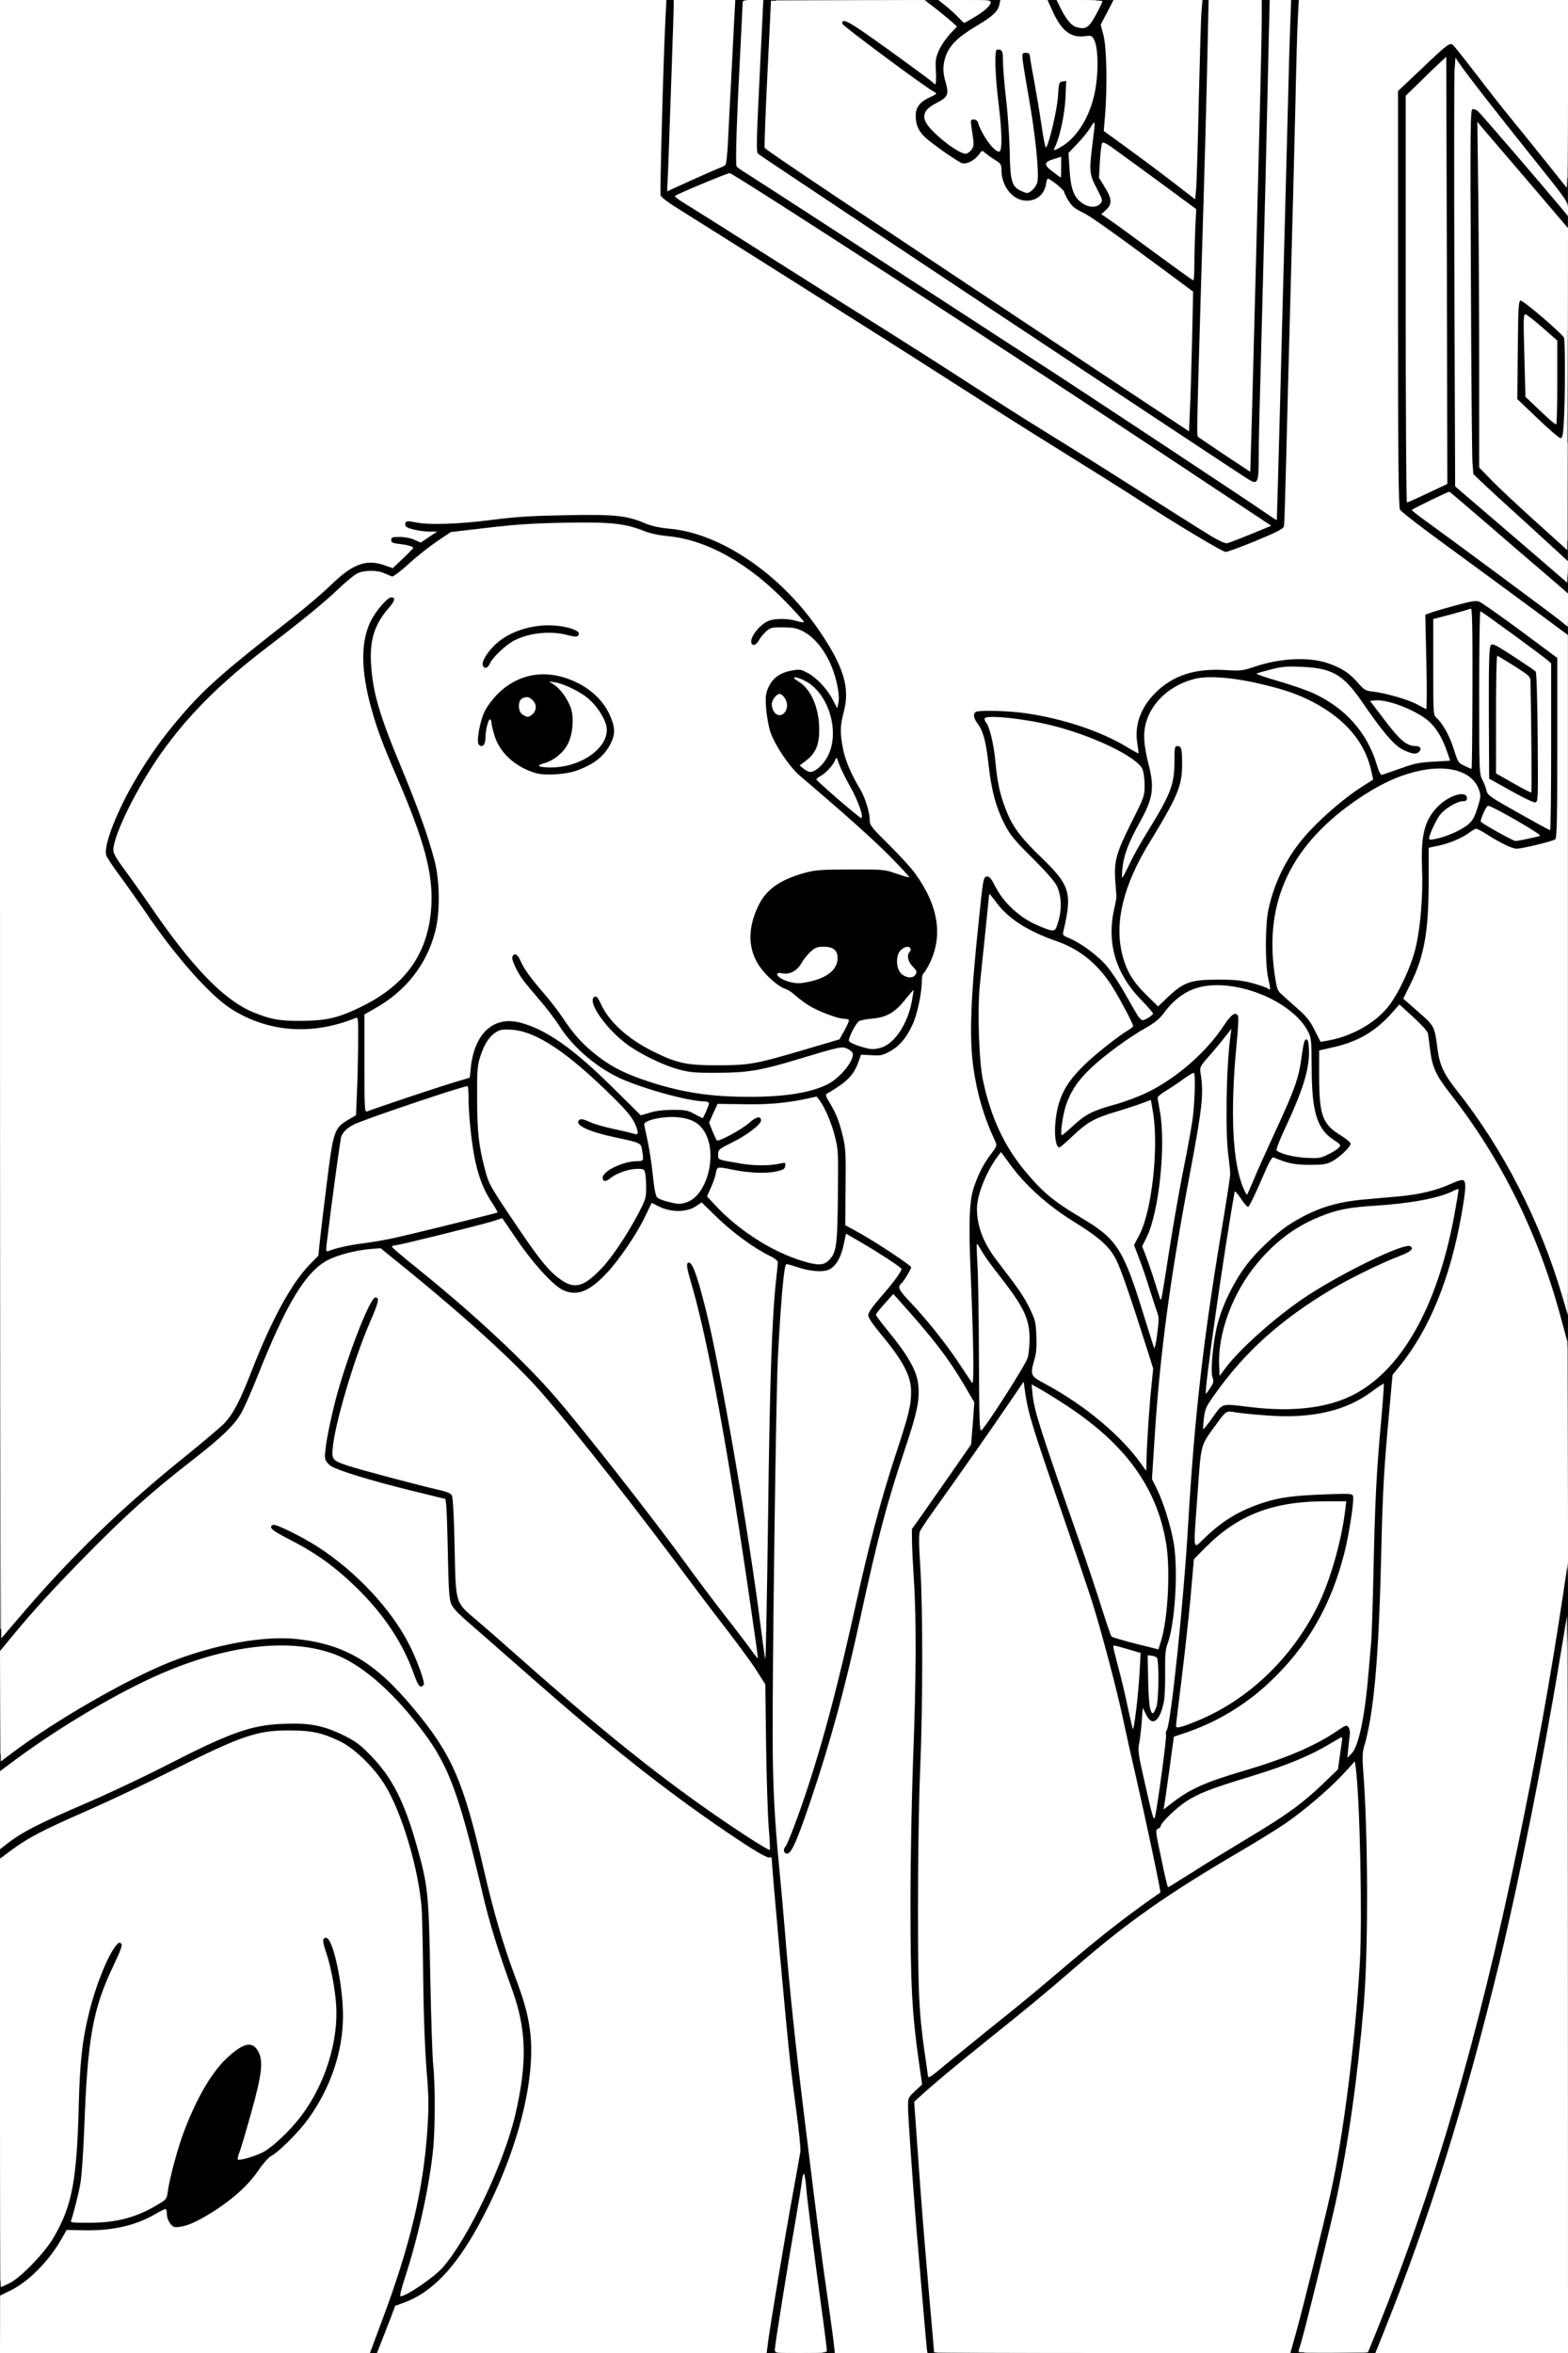 <?xml version="1.0" encoding="UTF-8"?>
<svg xmlns="http://www.w3.org/2000/svg" class="img-fluid" id="outputsvg" style="transform: none; transform-origin: 50% 50%; cursor: move;" width="1024" height="1536" viewBox="0 0 10240 15360">
  <rect x="0" y="0" width="10240" height="15360" fill="#808080" stroke="none"/>
  <g id="l1E3HQ0yU09kjXSapu8CMB2" fill="rgb(0,0,0)" style="transform: none;">
    <g>
      <path id="p9fwxTdXv" d="M2390 15339 c0 -12 36 -116 79 -233 176 -469 264 -835 291 -1211 10 -135 9 -192 -5 -365 -9 -115 -20 -407 -25 -665 -8 -439 -9 -466 -34 -581 -52 -247 -132 -473 -213 -603 -71 -115 -200 -240 -293 -284 -109 -52 -188 -71 -305 -71 -171 -1 -301 46 -726 259 -169 85 -421 204 -560 265 -290 127 -389 179 -492 256 -99 74 -107 73 -107 -19 l0 -73 63 -41 c108 -71 202 -118 471 -233 142 -61 376 -171 520 -245 263 -135 420 -204 557 -245 59 -18 108 -23 240 -27 204 -6 282 7 419 73 81 40 108 59 180 133 138 141 219 297 300 584 76 270 80 313 90 862 5 270 14 528 19 575 13 114 13 458 1 595 -20 220 -80 508 -159 770 -17 54 -29 101 -27 102 8 8 166 -118 198 -158 176 -217 390 -672 463 -984 77 -328 72 -500 -20 -756 -93 -257 -146 -428 -190 -614 -173 -733 -233 -881 -470 -1170 -339 -412 -634 -528 -1104 -430 -353 73 -701 234 -1174 542 -70 46 -177 119 -236 163 -60 44 -116 80 -125 80 -13 0 -16 -12 -16 -69 l0 -70 58 -44 c255 -195 743 -476 1022 -587 382 -152 770 -195 1069 -119 205 52 383 181 584 424 249 299 324 472 456 1047 62 269 124 484 200 688 32 87 66 187 75 221 87 349 13 801 -208 1274 -191 412 -370 627 -587 706 l-58 21 -31 82 c-17 44 -41 107 -53 139 l-22 57 -57 0 c-52 0 -58 -2 -58 -21z"></path>
      <path id="pwccjG1UB" d="M4983 15293 c11 -124 198 -1231 212 -1253 3 -5 -8 -109 -25 -232 -16 -122 -34 -263 -39 -313 -22 -196 -121 -1280 -121 -1324 0 -4 -16 -13 -36 -20 -37 -14 -364 -230 -509 -336 -325 -240 -645 -500 -1019 -829 -132 -116 -278 -244 -325 -285 -166 -143 -190 -167 -206 -206 -14 -31 -17 -90 -21 -319 -2 -155 -7 -299 -9 -321 l-6 -41 -162 -38 c-187 -44 -435 -114 -521 -146 -88 -34 -106 -55 -106 -131 0 -120 88 -488 170 -709 17 -47 56 -145 87 -217 l56 -133 48 0 49 0 0 48 c0 36 -14 80 -56 178 -92 212 -208 592 -239 781 -8 49 3 59 100 92 76 25 485 134 588 156 57 13 80 23 88 37 7 13 14 142 18 337 8 377 2 357 143 477 51 43 172 149 268 234 572 507 952 810 1381 1100 146 99 195 127 197 115 2 -9 -1 -101 -7 -203 -6 -103 -11 -318 -11 -477 l0 -290 -69 -105 c-39 -58 -138 -193 -221 -300 -84 -107 -179 -233 -213 -280 -222 -308 -725 -948 -954 -1212 -180 -207 -521 -517 -942 -856 -128 -103 -111 -98 -261 -66 -240 52 -364 219 -596 802 -40 101 -89 212 -108 245 -44 78 -123 155 -306 298 -80 62 -183 144 -229 182 -270 226 -715 677 -954 970 -49 59 -87 97 -98 97 -17 0 -19 -9 -19 -81 l0 -81 117 -137 c332 -384 664 -705 1068 -1028 110 -89 221 -183 247 -209 61 -64 103 -143 183 -349 132 -337 258 -566 376 -689 l58 -59 11 -106 c6 -58 27 -230 46 -381 39 -312 49 -345 119 -389 24 -14 50 -30 58 -36 13 -8 17 -54 23 -287 l7 -278 -57 20 c-120 41 -317 52 -471 25 -179 -32 -323 -110 -471 -259 -108 -109 -275 -315 -386 -481 -45 -66 -118 -170 -164 -231 -103 -140 -104 -142 -104 -204 0 -192 215 -594 487 -910 161 -188 280 -293 737 -650 88 -69 200 -165 250 -214 59 -57 110 -98 145 -114 64 -29 161 -39 227 -23 46 12 48 11 80 -20 19 -18 34 -36 34 -40 0 -5 -21 -9 -47 -11 l-48 -3 0 -50 0 -50 46 -3 c43 -3 46 -5 41 -27 -2 -14 -1 -36 2 -51 7 -25 9 -26 64 -20 198 19 287 18 497 -9 176 -23 261 -28 527 -32 347 -6 420 2 543 54 41 17 90 28 155 34 335 29 728 296 979 664 167 244 209 400 161 591 -21 87 -22 93 -6 174 15 82 51 167 115 275 32 54 61 149 61 202 0 30 15 48 124 156 178 176 263 302 300 444 20 75 21 230 2 298 -14 55 -60 150 -76 160 -5 3 -10 26 -10 49 0 78 -30 220 -60 284 -40 87 -83 137 -144 172 -43 25 -62 30 -122 30 l-71 0 -17 44 c-25 65 -71 123 -123 156 -25 16 -51 31 -57 33 -6 2 2 29 21 68 66 133 77 204 77 492 l1 258 75 40 c41 23 137 81 213 131 l137 90 0 41 c0 27 -10 56 -30 89 l-31 49 72 77 c90 97 223 262 290 361 l51 76 -6 -125 c-33 -708 -32 -973 4 -1080 28 -81 71 -168 104 -207 14 -17 26 -35 26 -41 0 -5 -18 -54 -39 -109 -105 -264 -131 -530 -96 -983 15 -190 49 -534 63 -635 l7 -50 50 -3 50 -3 35 68 c50 99 146 190 251 242 l84 41 14 -43 c21 -66 18 -135 -9 -187 -13 -26 -80 -102 -159 -180 -114 -113 -143 -148 -178 -215 -57 -109 -89 -226 -107 -393 -17 -152 -35 -220 -72 -269 -29 -39 -35 -127 -8 -137 31 -12 278 -6 383 9 200 30 453 107 589 181 34 19 65 34 67 34 3 0 5 -20 5 -44 0 -64 17 -144 42 -196 34 -71 131 -161 218 -203 96 -46 176 -60 325 -56 107 3 129 0 201 -24 110 -35 237 -51 364 -44 165 8 272 54 356 152 44 50 50 54 103 60 65 8 222 50 263 71 l28 15 -6 -294 -7 -293 29 -12 c73 -29 289 -82 333 -82 56 0 56 0 359 225 l202 150 0 616 c0 501 -2 619 -13 628 -22 17 -222 61 -282 61 -59 0 -109 -21 -211 -85 -46 -30 -52 -31 -70 -18 -36 28 -140 71 -202 84 l-62 13 0 222 c0 123 -5 257 -11 300 -16 120 -55 260 -95 345 l-36 77 43 38 c119 104 137 127 143 179 26 201 41 240 141 365 267 336 491 752 635 1177 l60 178 0 183 c0 155 -2 182 -15 182 -8 0 -15 -9 -15 -19 0 -11 -3 -21 -8 -23 -4 -1 -18 -48 -31 -103 -36 -153 -141 -464 -210 -620 -149 -336 -309 -606 -517 -872 -101 -129 -121 -174 -135 -304 l-12 -104 -75 -72 -75 -73 -62 59 c-113 109 -216 162 -375 194 l-65 13 1 145 c1 222 25 282 145 354 58 36 59 37 59 81 0 38 -5 49 -40 84 -73 73 -107 85 -255 85 -93 0 -144 -5 -181 -17 l-51 -16 -65 151 -64 152 -41 3 c-33 2 -44 -1 -57 -20 -10 -15 -16 -17 -16 -8 0 8 -18 125 -40 259 -22 135 -38 246 -36 248 2 2 18 -22 36 -54 103 -182 294 -356 494 -448 99 -46 209 -73 345 -85 64 -6 169 -15 233 -21 128 -11 252 -42 339 -83 41 -20 69 -26 100 -24 l44 3 3 66 c3 73 -25 256 -64 419 -77 315 -206 594 -365 790 l-45 55 -22 245 c-35 385 -42 508 -52 935 -14 613 -38 914 -88 1135 -31 136 -31 160 -13 525 17 344 10 1002 -13 1275 -41 484 -100 898 -181 1277 -29 135 -175 727 -226 921 l-11 42 -59 0 c-73 0 -72 4 -23 -168 39 -139 178 -701 224 -907 108 -482 200 -1334 200 -1844 0 -173 -13 -532 -26 -744 l-7 -109 -71 70 c-180 175 -320 278 -626 457 -476 278 -729 456 -1075 755 -190 164 -282 241 -556 461 -147 118 -318 259 -380 313 l-114 100 7 110 c23 333 52 706 83 1064 19 222 35 412 35 423 0 16 -7 19 -53 19 l-53 0 -13 -131 c-51 -545 -111 -1345 -111 -1476 l0 -90 43 -40 42 -39 -17 -114 c-9 -63 -24 -207 -34 -320 -24 -270 -25 -1072 -1 -1694 20 -514 22 -859 5 -1099 -6 -95 -12 -224 -12 -289 l-1 -116 52 -74 c29 -40 115 -164 193 -275 l141 -202 10 -110 10 -110 -70 -118 c-80 -136 -168 -257 -290 -397 -47 -54 -98 -112 -112 -128 l-25 -30 -33 37 -32 37 25 31 c89 109 161 211 193 272 34 64 38 78 41 167 6 131 -7 195 -88 437 -120 359 -177 576 -290 1095 -33 153 -76 341 -96 419 -87 347 -262 902 -333 1060 -29 65 -31 67 -67 67 l-37 0 6 68 c4 37 16 177 27 312 40 483 71 783 135 1300 36 289 72 584 80 655 9 72 27 207 41 300 38 261 74 535 74 567 0 27 -1 28 -54 28 l-54 0 -6 -37 c-10 -60 -75 -550 -100 -743 l-22 -175 -23 135 c-31 188 -131 803 -131 813 0 4 -25 7 -56 7 l-57 0 6 -67z m1732 -2308 c33 -28 146 -123 251 -212 160 -136 282 -231 547 -428 l27 -20 -54 -255 c-30 -140 -79 -363 -109 -495 -31 -132 -67 -296 -82 -365 -31 -151 -130 -523 -190 -715 -24 -77 -121 -363 -215 -635 -151 -438 -211 -629 -222 -709 -3 -25 -20 -1 -477 652 -42 59 -96 136 -120 170 l-43 62 6 80 c29 379 28 850 -5 1810 -14 405 -6 1023 15 1230 18 172 35 304 41 323 4 10 397 -297 630 -493z m1385 -1004 c266 -158 370 -233 502 -361 104 -101 108 -107 114 -157 l6 -51 -85 44 c-123 64 -232 106 -438 169 -99 31 -218 69 -264 86 -136 49 -250 131 -317 227 l-30 43 27 127 c14 70 28 133 30 139 3 8 49 -16 127 -65 68 -43 215 -133 328 -201z m-2947 -81 c136 -352 260 -800 408 -1465 88 -396 158 -659 248 -938 89 -271 111 -352 111 -412 0 -73 -71 -195 -207 -358 -71 -85 -73 -89 -73 -142 0 -53 2 -57 68 -132 37 -43 82 -96 99 -117 l32 -39 -37 -27 c-77 -55 -242 -151 -250 -146 -5 3 -12 25 -16 48 -9 57 -50 124 -86 143 -37 19 -157 20 -230 0 -30 -8 -58 -11 -61 -7 -13 14 -32 245 -50 592 -10 199 -34 1974 -33 2425 0 219 21 701 30 692 2 -1 23 -54 47 -117z m2557 -221 c80 -49 201 -96 385 -150 272 -80 464 -162 607 -260 68 -46 117 -52 141 -16 11 15 16 17 17 7 0 -8 7 -53 15 -99 34 -193 65 -634 65 -931 0 -243 15 -569 40 -872 11 -130 20 -239 20 -242 0 -3 -24 9 -52 28 -172 109 -385 148 -690 127 -94 -7 -183 -15 -199 -18 -24 -5 -32 2 -82 68 -105 142 -103 136 -121 384 -9 121 -16 237 -16 257 l0 38 67 -54 c126 -102 310 -181 473 -205 41 -6 167 -12 280 -13 l205 -3 3 45 c5 63 -25 264 -58 395 -87 346 -243 616 -492 849 -152 144 -344 259 -542 326 l-80 26 -23 160 c-24 174 -25 184 -18 184 3 0 27 -14 55 -31z m-131 -345 c1 -33 6 -65 11 -72 7 -9 7 -9 -2 -2 -7 6 -31 10 -54 10 -49 0 -49 1 -59 105 -5 56 -1 94 20 190 15 66 30 125 33 130 9 13 50 -282 51 -361z m231 -139 c323 -138 604 -412 769 -749 55 -113 124 -323 150 -459 33 -169 39 -157 -76 -157 -308 0 -549 97 -752 303 l-74 75 -23 257 c-13 141 -37 365 -54 498 -31 249 -33 267 -26 267 2 0 41 -16 86 -35z m-402 -299 l-3 -79 -39 -14 c-22 -7 -41 -11 -43 -9 -2 2 13 70 34 152 l38 149 7 -60 c5 -33 7 -96 6 -139z m127 -4 c-12 -78 -17 -36 -9 60 8 84 9 88 12 38 2 -30 0 -75 -3 -98z m118 -67 c4 -39 3 -54 -3 -45 -9 14 -15 119 -6 109 2 -2 6 -31 9 -64z m-97 -150 c22 -77 44 -264 44 -377 0 -463 -227 -818 -723 -1131 -50 -32 -93 -53 -95 -48 -9 26 61 240 307 941 40 113 99 290 132 395 33 104 63 193 68 198 11 11 221 67 241 64 8 -1 19 -20 26 -42z m-2678 -122 c-139 -978 -288 -1789 -394 -2147 -20 -67 -34 -135 -32 -155 3 -34 5 -36 44 -39 25 -2 45 2 51 10 14 17 56 151 92 296 69 272 177 859 276 1488 l63 409 2 -115 c12 -1121 29 -1706 58 -1976 l8 -72 -46 -22 c-93 -45 -244 -153 -330 -237 -86 -82 -92 -85 -116 -74 -56 25 -195 24 -264 -3 -11 -5 -24 11 -49 61 -50 104 -176 287 -249 365 -93 98 -148 128 -236 128 -50 0 -82 -6 -112 -20 -79 -39 -237 -225 -379 -447 -1 -2 -142 33 -313 76 l-312 78 142 115 c350 282 685 596 884 828 177 206 669 835 849 1085 76 105 374 495 379 495 2 0 -6 -57 -16 -127z m2852 -653 c42 -689 95 -1154 211 -1864 l60 -370 -12 -107 c-7 -68 -10 -215 -7 -404 l4 -298 -55 63 -55 62 3 116 c3 143 -5 209 -74 572 -127 667 -199 1191 -231 1692 l-17 267 35 78 c51 112 84 225 105 355 15 96 18 106 20 63 2 -27 7 -129 13 -225z m-242 -873 c8 -74 6 -85 -25 -185 -100 -316 -167 -512 -198 -577 -45 -95 -110 -154 -290 -265 -152 -94 -308 -231 -392 -346 l-47 -64 -30 47 c-34 56 -70 141 -87 207 -23 93 23 229 122 356 143 186 175 232 213 310 40 83 41 88 45 208 3 108 -4 171 -24 224 -5 11 18 28 82 63 203 110 424 279 535 410 l63 73 12 -191 c7 -106 16 -227 21 -270z m-939 35 c61 -93 118 -189 127 -213 38 -102 12 -221 -76 -352 -75 -111 -194 -256 -186 -227 4 14 10 235 13 493 3 257 7 467 8 467 2 0 52 -76 114 -168z m2086 78 c354 -91 610 -407 766 -946 27 -94 78 -328 79 -360 0 -8 -18 -6 -57 6 -90 28 -234 49 -403 60 -85 5 -185 16 -223 24 -140 31 -305 115 -431 220 -126 105 -265 311 -322 478 -22 66 -58 237 -51 244 1 2 54 -49 117 -113 219 -221 511 -419 829 -563 159 -72 220 -92 268 -88 38 3 38 3 41 50 l3 46 -83 32 c-200 76 -447 209 -643 345 -194 135 -412 345 -526 507 l-40 58 63 1 c35 0 110 7 168 14 141 19 340 12 445 -15z m-1109 -548 c-7 -15 -30 -83 -51 -152 -20 -69 -50 -158 -66 -198 -38 -94 -37 -141 1 -209 38 -67 55 -131 81 -307 23 -163 27 -322 10 -423 l-13 -72 -26 11 c-15 5 -78 25 -140 44 -145 43 -191 69 -287 160 -69 66 -82 74 -116 74 -52 0 -59 -17 -59 -146 0 -196 48 -311 186 -447 60 -60 209 -179 283 -227 l23 -16 -26 -52 c-56 -111 -128 -222 -178 -278 -68 -74 -175 -144 -275 -179 -170 -60 -292 -131 -361 -210 -24 -27 -32 -31 -32 -18 0 17 -23 244 -51 508 -16 159 -6 443 21 570 50 237 137 424 272 587 115 139 188 200 368 307 58 34 134 87 168 117 80 71 128 168 209 414 31 98 61 176 65 174 4 -3 2 -17 -6 -32z m-3717 -263 c24 -17 65 -54 92 -82 108 -112 288 -418 289 -488 0 -56 -11 -99 -26 -99 -27 0 -110 33 -141 56 -38 29 -107 33 -117 8 -10 -26 -7 -69 7 -86 35 -43 144 -88 214 -88 29 0 33 -3 33 -25 0 -32 -11 -36 -171 -70 -124 -26 -199 -52 -231 -82 -20 -18 -24 -73 -6 -91 19 -19 71 -14 129 12 53 24 216 63 225 53 14 -14 -193 -223 -366 -371 -132 -113 -312 -213 -399 -222 -78 -9 -135 48 -174 171 -19 61 -22 92 -21 245 1 271 41 472 117 590 112 173 282 417 324 467 48 55 146 133 168 133 7 0 31 -14 54 -31z m3890 -726 c52 -259 73 -406 69 -476 l-3 -56 -75 50 c-41 27 -79 50 -84 52 -4 1 -3 35 3 74 35 227 -11 694 -83 845 l-24 49 30 82 c17 45 33 89 35 97 3 8 25 -104 48 -250 24 -146 62 -356 84 -467z m-2305 584 c38 -50 45 -101 48 -387 2 -246 1 -271 -20 -353 -20 -81 -64 -186 -96 -229 -12 -16 -18 -16 -92 -2 -47 9 -169 18 -300 21 l-222 6 -16 34 c-19 40 -20 63 -4 97 l11 26 59 -32 c32 -17 79 -49 103 -70 39 -34 50 -39 87 -36 l43 3 3 46 c3 44 1 48 -45 88 -26 23 -89 63 -141 89 -107 53 -109 51 54 77 89 14 120 15 163 6 28 -6 70 -11 91 -11 l40 0 0 49 c0 28 -4 52 -10 56 -5 3 -45 11 -89 17 -75 11 -229 2 -321 -18 -23 -5 -26 -1 -48 67 l-22 71 32 37 c124 143 349 288 548 355 99 33 114 33 144 -7z m-3074 -97 c47 -6 110 -16 140 -21 62 -12 723 -170 728 -175 2 -1 -10 -23 -27 -47 -71 -104 -131 -396 -131 -638 0 -43 -4 -69 -11 -69 -28 0 -545 175 -666 225 -45 19 -82 51 -94 83 -8 20 -89 617 -89 655 0 13 6 14 32 6 18 -5 71 -14 118 -19z m2185 -302 c42 -37 77 -102 95 -176 15 -64 10 -112 -18 -175 -38 -86 -148 -132 -256 -108 -81 18 -80 17 -62 107 9 44 22 136 29 206 8 71 19 134 26 142 16 19 63 34 113 35 28 1 46 -7 73 -31z m3767 -371 c60 -131 118 -262 130 -290 34 -85 66 -213 74 -290 3 -40 11 -77 16 -84 23 -29 -118 -156 -237 -213 -127 -61 -278 -89 -371 -70 -103 21 -183 77 -258 179 -24 32 -57 59 -110 89 -181 101 -399 279 -463 379 -33 52 -64 123 -77 177 l-7 28 43 -35 c62 -50 112 -72 239 -107 285 -78 555 -275 716 -523 l45 -68 51 3 52 3 3 48 c2 26 -4 120 -12 210 -34 352 -30 590 10 767 19 80 25 90 37 59 6 -13 59 -131 119 -262z m366 93 c23 -10 42 -23 42 -28 0 -4 -13 -18 -30 -30 -54 -40 -109 -184 -110 -287 -1 -37 -5 -30 -49 75 -26 63 -62 143 -79 177 -18 34 -32 64 -32 67 0 5 74 33 105 39 48 11 113 5 153 -13z m-4368 -291 c19 -5 73 -9 120 -10 47 -1 74 -4 60 -6 -86 -15 -278 -71 -375 -109 -11 -4 12 27 50 68 54 59 75 75 90 70 11 -3 36 -9 55 -13z m310 11 c0 -5 -12 -10 -27 -9 -25 0 -26 1 -8 9 27 12 35 12 35 0z m-1669 -187 l127 -38 6 -61 c8 -80 36 -164 71 -215 80 -115 248 -129 438 -36 37 18 67 31 67 29 0 -10 -49 -74 -125 -162 -136 -160 -185 -238 -185 -298 0 -53 8 -62 57 -62 41 0 45 2 60 37 21 52 63 111 150 212 42 47 100 123 130 168 71 108 137 180 234 253 94 71 185 115 334 163 207 67 401 97 620 97 202 0 375 -30 480 -82 47 -24 121 -91 141 -130 13 -25 12 -28 -5 -38 -15 -8 -47 -2 -138 26 -386 118 -437 127 -688 128 -176 0 -210 -3 -280 -22 -167 -46 -341 -147 -449 -262 -81 -87 -116 -152 -116 -219 0 -53 8 -61 61 -61 26 0 32 6 53 53 52 116 176 229 342 311 149 74 224 91 394 90 170 -1 231 -13 548 -106 205 -60 213 -64 233 -97 11 -18 19 -34 17 -35 -2 -1 -25 -8 -53 -14 -77 -20 -204 -86 -261 -136 -28 -25 -62 -48 -75 -51 -57 -14 -166 -125 -202 -205 -26 -57 -35 -200 -17 -279 39 -179 139 -276 345 -333 73 -20 103 -22 333 -23 l253 0 -88 -85 c-74 -72 -309 -278 -526 -463 -72 -60 -170 -207 -198 -295 -15 -46 -23 -103 -26 -183 -5 -101 -3 -122 15 -161 34 -78 109 -117 225 -118 59 0 112 26 173 84 42 41 45 42 39 18 -13 -54 -75 -169 -116 -215 -54 -62 -128 -100 -196 -101 -44 -1 -56 3 -83 29 -18 17 -38 42 -46 58 -13 23 -21 27 -59 27 -39 0 -45 -3 -51 -25 -11 -43 6 -94 44 -137 48 -53 85 -68 169 -68 l68 0 -80 -81 c-222 -225 -504 -376 -742 -399 -57 -5 -117 -18 -155 -33 -35 -14 -103 -33 -153 -42 -135 -25 -494 -17 -810 20 l-240 28 -90 60 c-49 33 -134 101 -188 150 -97 89 -98 90 -140 84 -23 -3 -57 -14 -76 -23 -73 -36 -119 -17 -246 105 -90 86 -231 201 -465 380 -369 282 -601 531 -797 857 -71 116 -119 212 -158 309 -51 128 -53 113 29 223 40 54 113 157 162 228 281 412 488 625 683 704 104 42 168 54 281 53 132 -1 224 -25 363 -93 234 -115 367 -265 427 -481 65 -235 20 -449 -206 -975 -95 -221 -128 -311 -164 -448 -88 -334 -62 -576 76 -721 42 -44 47 -46 92 -43 47 3 47 3 50 41 3 32 -3 44 -41 88 -86 98 -124 211 -113 332 16 175 60 320 197 648 106 254 174 445 217 604 24 91 26 116 26 275 -1 147 -4 188 -22 255 -58 216 -194 387 -397 500 l-65 37 0 279 0 278 188 -63 c103 -35 244 -81 313 -103z m2866 -262 c44 -32 69 -63 102 -128 l21 -42 -50 31 c-37 23 -66 32 -108 35 -89 6 -100 11 -128 53 -29 44 -28 49 19 67 56 20 100 16 144 -16z m2973 -47 c103 -32 218 -109 283 -189 68 -84 150 -258 181 -383 33 -132 50 -341 42 -507 -8 -160 3 -256 39 -326 31 -63 86 -123 135 -149 42 -22 120 -35 155 -26 23 6 25 11 25 56 0 46 -2 50 -23 50 -49 0 -127 50 -164 106 -19 29 -33 58 -32 63 5 13 119 -39 166 -75 39 -30 77 -124 69 -169 -4 -18 -20 -45 -36 -62 -125 -128 -385 -83 -683 117 -319 214 -498 464 -552 768 -19 101 -18 203 0 327 14 93 17 102 49 130 18 17 65 58 104 93 55 48 78 78 104 132 18 38 38 69 45 69 7 1 48 -11 93 -25z m-1022 -345 c101 -40 397 -36 505 6 16 7 17 3 10 -36 -15 -85 -9 -358 11 -449 41 -196 131 -369 269 -516 97 -103 223 -210 326 -278 l80 -52 -22 -64 c-66 -195 -236 -349 -492 -445 -98 -37 -344 -94 -441 -101 -210 -17 -406 107 -459 290 -18 62 -18 69 25 261 23 107 25 153 6 223 -7 29 -12 52 -10 52 2 0 19 -30 38 -68 51 -102 66 -163 66 -274 l0 -98 49 0 c35 0 51 4 55 16 3 9 6 67 6 129 0 180 -18 225 -216 550 -118 194 -194 406 -194 544 0 69 35 194 72 259 17 30 58 82 90 114 l59 59 55 -50 c31 -29 78 -59 112 -72z m-2356 -54 c21 -14 44 -38 53 -55 14 -28 14 -31 -5 -50 -11 -11 -29 -20 -39 -20 -28 0 -77 45 -116 106 -19 30 -39 54 -45 54 -5 0 -10 4 -10 9 0 15 123 -18 162 -44z m1867 -117 c-12 -62 -11 -227 2 -289 6 -30 10 -109 9 -177 -2 -173 8 -211 107 -409 92 -184 102 -223 73 -293 -16 -39 -93 -91 -225 -155 -202 -97 -403 -151 -666 -180 l-56 -6 18 54 c10 30 23 108 29 173 13 141 30 219 68 317 43 111 94 181 227 309 147 142 174 188 182 305 3 49 -1 104 -10 147 l-14 68 36 15 c50 21 160 95 195 132 17 17 31 31 32 31 1 0 -2 -19 -7 -42z m2715 -777 c7 -11 -213 -133 -226 -125 -22 14 3 40 82 85 80 46 132 60 144 40z m141 -1076 c-4 -16 -361 -288 -397 -303 -4 -2 -8 29 -8 70 1 54 3 69 11 56 7 -12 22 -18 47 -18 30 0 64 18 177 93 l140 92 7 260 c5 143 7 348 5 455 l-2 195 -50 3 c-45 2 -61 -4 -165 -62 -63 -36 -117 -63 -119 -60 -9 8 15 24 184 118 l170 95 3 -487 c1 -268 0 -496 -3 -507z m-4544 848 c-5 -10 -29 -53 -54 -95 l-44 -77 -27 28 -27 28 77 67 c43 36 79 66 81 66 2 0 -1 -8 -6 -17z m4418 -430 c-3 -186 -7 -339 -8 -340 -5 -6 -149 -93 -154 -93 -4 0 -7 150 -7 334 l0 335 88 50 c48 27 87 50 87 50 0 1 -3 -151 -6 -336z m-839 197 c47 -16 78 -30 69 -30 -8 0 -38 -12 -67 -26 -58 -29 -131 -114 -268 -314 -122 -178 -200 -223 -391 -224 -146 -1 -163 13 -51 43 189 52 328 130 440 250 70 74 135 189 159 280 7 28 15 51 18 51 3 0 44 -14 91 -30z m-3754 -73 c32 -63 40 -123 23 -189 l-14 -53 -5 117 c-5 113 -6 118 -39 165 -23 33 -27 42 -11 28 12 -11 33 -41 46 -68z m4206 -414 c3 -258 4 -469 2 -471 -1 -2 -26 4 -55 12 -30 8 -73 20 -96 26 l-43 11 0 283 c0 277 0 283 21 302 40 35 86 119 113 203 29 92 33 101 45 101 5 0 11 -210 13 -467z m-167 425 c-16 -51 -70 -140 -105 -172 -21 -19 -58 -46 -84 -61 -48 -28 -185 -80 -192 -72 -2 2 28 45 67 96 72 93 107 120 169 131 34 5 35 7 35 53 l0 47 58 0 c56 0 58 -1 52 -22z m-4312 -304 c8 -8 -3 -34 -14 -34 -5 0 -9 9 -9 20 0 19 11 26 23 14z"></path>
      <path id="p4kVpOvzR" d="M3470 5077 c-25 -7 -67 -24 -94 -37 -55 -28 -153 -128 -163 -168 l-7 -27 -6 25 c-5 22 -11 25 -55 25 l-50 0 1 -95 c2 -115 24 -180 88 -261 47 -60 129 -120 198 -145 66 -24 219 -29 302 -10 195 46 339 193 361 367 6 50 3 65 -20 118 -62 137 -196 209 -400 217 -72 3 -126 -1 -155 -9z m326 -155 c47 -24 121 -101 129 -134 8 -30 -6 -67 -46 -124 -28 -42 -127 -129 -135 -121 -3 2 3 20 11 40 19 47 20 198 1 262 -8 26 -29 65 -46 86 l-30 38 38 -13 c22 -8 57 -23 78 -34z m-336 -307 c0 -16 -27 -28 -36 -14 -7 12 15 41 27 33 5 -3 9 -11 9 -19z"></path>
      <path id="p723mmbDp" d="M3127 4383 c-4 -3 -7 -27 -7 -52 0 -115 155 -241 334 -272 90 -15 257 -7 314 16 43 17 43 18 40 64 l-3 46 -50 -1 c-27 0 -78 -7 -113 -14 -74 -16 -153 -5 -237 34 -63 29 -157 113 -175 156 -11 27 -17 30 -55 30 -23 0 -45 -3 -48 -7z"></path>
      <path id="p3qftxOw6" d="M8910 15336 c0 -14 31 -103 69 -198 255 -641 450 -1246 660 -2048 175 -669 433 -1966 537 -2702 10 -71 22 -128 26 -128 4 0 8 -13 8 -30 0 -20 5 -30 15 -30 13 0 15 36 15 263 0 255 -1 269 -35 472 -124 737 -286 1523 -430 2090 -239 944 -399 1445 -721 2263 l-29 72 -57 0 c-55 0 -58 -1 -58 -24z"></path>
      <path id="p16NefPOME" d="M0 14950 l0 -60 43 -21 c66 -33 224 -201 278 -294 121 -209 151 -369 164 -880 3 -126 12 -282 21 -345 31 -249 127 -547 216 -673 17 -24 26 -28 62 -25 40 3 41 4 44 45 2 33 -7 61 -48 143 -65 129 -112 270 -145 431 -30 149 -41 285 -55 659 -11 285 -23 383 -66 533 -5 15 3 17 78 17 141 0 283 -42 414 -122 49 -29 54 -35 59 -77 12 -92 68 -298 110 -406 110 -284 244 -478 378 -547 52 -26 123 -21 149 12 57 70 50 186 -31 479 -34 123 -60 226 -57 228 14 14 122 -53 191 -118 245 -232 388 -581 355 -870 -11 -99 -38 -225 -64 -298 -9 -24 -16 -65 -16 -92 l0 -49 50 0 49 0 30 93 c38 120 61 285 61 446 0 263 -73 489 -227 703 -62 86 -193 217 -242 242 -17 9 -52 48 -80 89 -60 90 -151 176 -268 254 -132 88 -195 115 -279 121 -68 4 -72 3 -92 -23 -12 -15 -22 -36 -22 -46 0 -11 -2 -19 -3 -19 -2 0 -31 14 -64 30 -104 52 -200 72 -376 77 l-158 5 -21 42 c-82 163 -315 376 -411 376 -26 0 -27 -2 -27 -60z"></path>
      <path id="pYlJhnMKY" d="M2703 11028 c-5 -7 -20 -42 -33 -78 -127 -354 -434 -682 -820 -876 l-111 -56 3 -46 3 -47 42 -3 c35 -3 61 6 143 47 178 89 309 182 454 321 187 180 297 342 386 572 42 108 48 146 28 166 -16 16 -83 15 -95 0z"></path>
      <path id="pJED5rCaJ" d="M9955 3989 c-132 -99 -376 -279 -542 -400 -192 -141 -303 -228 -307 -242 -3 -12 -6 -643 -6 -1402 l0 -1380 143 -136 c177 -169 194 -181 238 -177 37 3 17 -20 286 324 65 84 198 250 295 371 l177 219 0 167 0 167 -22 0 c-18 0 -82 -69 -282 -303 l-258 -302 6 340 c4 187 7 666 7 1064 l0 724 95 96 c52 53 175 168 274 256 l180 160 0 73 c1 68 0 72 -21 72 -15 -1 -75 -47 -169 -133 -259 -233 -448 -411 -456 -427 -7 -17 -26 -2407 -18 -2428 8 -22 86 -15 113 11 14 12 -15 -30 -64 -95 l-89 -116 -6 41 c-4 23 -4 620 -1 1327 l5 1286 117 99 c64 55 223 192 353 304 l237 204 0 68 c0 117 36 141 -572 -383 -113 -98 -209 -178 -212 -178 -4 0 -43 16 -86 36 l-80 37 57 42 c209 153 843 622 865 639 24 19 27 27 27 89 1 63 0 67 -21 66 -13 0 -126 -77 -263 -180z m-537 -1380 c2 -288 0 -890 -4 -1338 l-6 -813 -99 98 -99 99 0 1287 0 1287 103 -48 102 -48 3 -524z"></path>
      <path id="psvlYZXll" d="M7960 3633 c-23 -9 -399 -240 -545 -335 -117 -76 -272 -173 -725 -455 -80 -50 -280 -177 -445 -283 -165 -106 -421 -269 -570 -363 -148 -94 -463 -292 -700 -442 -236 -149 -488 -307 -558 -351 -91 -56 -129 -86 -134 -103 -6 -24 22 -1065 33 -1218 l6 -83 54 0 54 0 0 38 c0 74 -29 940 -35 1044 l-7 108 114 -51 c62 -28 131 -58 153 -66 22 -9 45 -20 51 -25 7 -5 14 -63 18 -141 26 -536 37 -753 42 -824 l6 -83 54 0 54 0 0 33 c0 17 -4 115 -10 217 -9 181 -27 582 -32 729 l-3 75 40 27 c22 15 207 135 410 267 204 131 597 386 875 567 278 181 586 381 685 445 214 138 1020 670 1276 841 100 66 183 118 186 116 2 -3 13 -335 23 -739 11 -403 24 -904 30 -1113 5 -209 14 -560 20 -780 5 -220 12 -464 16 -542 l6 -143 55 0 55 0 -6 132 c-3 73 -11 333 -16 578 -6 245 -19 765 -30 1155 -11 391 -24 906 -30 1145 -6 239 -12 444 -15 455 -3 16 -47 38 -192 98 -174 72 -224 85 -263 70z m145 -163 c54 -22 100 -42 102 -44 2 -2 -56 -43 -129 -92 -73 -48 -266 -176 -428 -284 -433 -287 -1082 -713 -1600 -1048 -474 -307 -1256 -813 -1277 -826 -7 -4 -72 18 -148 50 -108 45 -133 60 -123 69 7 7 87 58 178 115 91 57 315 199 497 314 183 116 469 296 635 400 167 105 418 265 558 356 140 91 363 233 495 314 132 82 341 212 465 291 346 219 672 424 676 425 0 0 45 -18 99 -40z"></path>
      <path id="pK514V7rq" d="M7955 3050 c-110 -72 -839 -555 -1620 -1073 l-1420 -943 -3 -75 c-2 -40 6 -254 18 -474 11 -220 20 -419 20 -442 l0 -43 59 0 59 0 -4 73 c-3 39 -14 250 -25 467 -19 377 -19 395 -2 411 15 14 947 634 2373 1580 l325 215 6 -115 c4 -64 10 -247 14 -407 l7 -291 -149 -110 c-391 -289 -523 -383 -576 -408 -45 -21 -66 -38 -88 -73 -16 -25 -29 -51 -29 -58 0 -7 -12 -22 -27 -33 l-26 -21 -18 39 c-10 23 -30 46 -48 55 -39 21 -152 21 -191 1 -56 -29 -100 -111 -100 -186 0 -34 -5 -42 -40 -64 -22 -14 -42 -25 -44 -25 -3 0 -22 11 -42 25 -52 36 -116 34 -176 -4 -68 -43 -190 -135 -215 -162 -33 -36 -43 -73 -43 -156 0 -75 0 -77 38 -113 l39 -36 -279 -203 -279 -203 3 -47 3 -46 43 -3 c41 -3 52 3 300 182 l257 186 6 -73 c6 -78 29 -133 79 -190 l30 -34 -90 -69 c-119 -92 -119 -104 6 -104 l95 0 53 50 53 50 62 -41 c33 -22 61 -45 61 -50 0 -5 29 -9 65 -9 l65 0 0 34 c0 55 -37 95 -150 163 -122 73 -182 132 -205 203 -15 46 -15 54 -1 104 17 56 21 122 10 151 -4 9 -33 29 -65 45 -86 44 -90 59 -32 121 49 53 162 139 181 139 20 0 33 -37 22 -65 -5 -14 -10 -53 -10 -86 l0 -60 51 3 c49 3 51 4 64 40 7 20 28 61 46 90 33 52 34 52 37 24 2 -16 -6 -111 -18 -210 -13 -113 -20 -222 -18 -291 l3 -110 29 -3 c15 -2 39 -1 52 2 22 6 24 11 24 76 0 38 9 148 20 245 11 97 23 253 25 346 4 180 14 221 56 247 19 12 24 11 43 -7 19 -20 21 -31 18 -129 -2 -63 -17 -189 -38 -307 -53 -306 -68 -419 -61 -438 6 -15 17 -17 59 -15 51 3 53 4 56 33 1 17 13 89 27 160 13 72 30 169 37 217 6 48 15 85 18 83 12 -8 33 -120 39 -210 l6 -90 54 -3 54 -3 -6 148 c-3 92 -11 167 -21 198 l-15 50 40 -45 c66 -74 116 -190 135 -311 16 -106 13 -198 -8 -245 -10 -21 -18 -24 -65 -24 -102 0 -151 -39 -210 -168 -46 -102 -46 -102 35 -102 l67 0 30 57 c34 62 75 99 99 90 8 -3 31 -38 51 -77 l35 -70 70 0 c85 0 86 5 35 102 l-36 67 17 83 c14 69 16 118 10 298 -3 118 -9 229 -12 245 -5 29 -1 34 58 75 34 25 154 113 266 197 112 84 205 153 207 153 9 0 15 -142 25 -615 6 -280 13 -531 16 -558 l6 -47 51 0 50 0 -7 328 c-7 356 -30 1218 -46 1702 -5 168 -12 415 -15 550 l-6 245 143 92 143 92 7 -207 c11 -350 54 -1992 64 -2480 l7 -322 54 0 54 0 -6 328 c-7 398 -30 1326 -50 2022 -8 283 -15 580 -15 661 0 99 -4 149 -12 157 -7 7 -28 12 -48 12 -29 0 -73 -25 -235 -130z m-185 -1392 c0 -57 3 -139 6 -183 l6 -80 -197 -145 c-109 -80 -234 -171 -277 -204 -44 -32 -81 -56 -84 -54 -2 3 -7 35 -11 72 -6 64 -5 68 32 128 43 68 55 136 33 178 -13 24 -11 27 232 206 135 100 248 183 253 183 4 1 7 -45 7 -101z m-650 -422 c-33 -66 -33 -67 -28 -182 l5 -116 -44 44 -44 44 9 91 c10 102 34 152 86 184 47 29 52 9 16 -65z"></path>
      <path id="poQYQuVhr" d="M10012 2762 l-133 -127 3 -350 3 -350 45 -3 c44 -3 47 -1 178 113 l132 116 0 364 0 365 -47 0 c-48 -1 -49 -2 -181 -128z m66 -565 c-108 -99 -100 -111 -92 143 l7 221 71 69 71 69 3 -222 2 -222 -62 -58z"></path>
    </g>
  </g>
  <g id="l373zvqhpfd7pnVAFtA9eeG" fill="rgb(255,255,255)" style="transform: none;">
    <g>
      <path id="pqVTrO9yd" d="M1 15173 l0 -188 71 -35 c116 -57 249 -192 330 -335 l33 -58 120 2 c184 3 336 -33 463 -108 29 -17 57 -31 62 -31 6 0 10 15 10 34 0 19 9 45 22 61 19 24 26 27 65 21 58 -8 136 -46 246 -119 117 -78 208 -164 268 -254 28 -41 63 -80 80 -89 49 -25 180 -156 242 -242 147 -204 227 -442 227 -673 0 -206 -66 -509 -110 -509 -26 0 -25 21 0 96 29 83 58 233 65 339 17 233 -70 516 -223 721 -77 104 -201 220 -266 249 -59 27 -144 50 -153 42 -3 -4 2 -25 11 -48 9 -22 44 -141 78 -263 69 -246 78 -332 45 -394 -38 -69 -94 -59 -199 37 -101 92 -198 255 -283 476 -42 108 -98 314 -110 406 -5 42 -10 48 -59 77 -143 87 -272 122 -455 122 -113 0 -123 -1 -116 -17 14 -39 47 -166 60 -240 8 -43 19 -202 25 -353 22 -600 56 -787 193 -1073 48 -102 58 -130 48 -140 -10 -9 -17 -7 -33 13 -55 67 -133 261 -177 442 -43 172 -59 317 -66 583 -13 511 -43 671 -164 880 -58 100 -213 261 -288 299 -29 14 -55 26 -58 26 -3 0 -5 -629 -5 -1398 l0 -1399 75 -56 c107 -79 203 -130 494 -257 139 -61 391 -180 560 -265 444 -223 552 -260 756 -259 149 0 217 14 335 71 93 44 222 169 293 284 115 186 228 572 242 829 3 58 7 263 9 455 2 212 11 437 21 570 16 190 16 244 6 398 -26 389 -111 751 -294 1240 l-81 217 -1208 0 -1208 0 1 -187z"></path>
      <path id="puhfESJg8" d="M2494 15278 c18 -46 45 -115 60 -154 l27 -72 58 -21 c179 -65 334 -226 487 -506 250 -458 380 -956 334 -1280 -16 -109 -37 -184 -101 -355 -76 -204 -138 -419 -200 -688 -132 -575 -207 -748 -456 -1047 -251 -302 -445 -419 -759 -455 -216 -25 -542 34 -834 150 -284 113 -754 384 -1035 596 l-70 53 -3 -360 -2 -361 84 -102 c126 -153 260 -300 456 -500 282 -287 441 -431 730 -655 183 -143 262 -220 306 -298 19 -33 68 -144 108 -245 186 -467 310 -673 454 -751 62 -33 177 -64 274 -73 l73 -6 115 93 c433 350 763 650 943 857 238 274 623 765 999 1272 47 63 145 192 217 285 72 94 156 208 185 255 l54 85 5 395 c3 217 11 459 17 538 7 79 10 146 7 148 -3 3 -72 -38 -154 -91 -467 -306 -881 -632 -1493 -1175 -96 -85 -217 -191 -268 -234 -141 -120 -135 -100 -143 -477 -4 -195 -11 -324 -18 -337 -8 -14 -31 -24 -88 -37 -103 -22 -512 -131 -588 -156 -104 -35 -109 -40 -102 -118 14 -156 137 -575 241 -815 61 -141 66 -166 37 -166 -36 0 -196 417 -265 690 -44 178 -71 330 -62 364 4 15 21 36 39 47 49 30 255 93 513 157 l233 57 5 40 c3 22 8 168 11 323 4 221 9 292 21 320 15 36 40 61 205 203 47 41 193 169 325 285 491 432 865 728 1259 996 194 132 280 182 295 173 5 -3 10 0 10 8 0 50 96 1114 121 1332 5 50 23 193 40 320 17 126 29 243 26 260 -2 16 -25 143 -50 280 -48 261 -152 882 -163 979 l-7 56 -1273 0 -1272 0 32 -82z m273 -4279 c11 -11 -42 -160 -93 -260 -118 -234 -347 -479 -601 -643 -100 -64 -271 -149 -289 -142 -34 13 -9 37 96 90 176 89 300 177 443 315 179 173 305 361 377 561 32 89 43 103 67 79z"></path>
      <path id="p1GVBeiR8m" d="M5060 15338 c0 -28 89 -581 137 -853 19 -110 37 -221 40 -247 3 -27 9 -48 13 -48 4 0 10 35 14 78 7 90 39 338 95 757 23 165 41 308 41 318 0 15 -15 17 -170 17 -169 0 -170 0 -170 -22z"></path>
      <path id="pivbhigo7" d="M5441 15263 c-7 -54 -26 -190 -42 -303 -34 -235 -53 -381 -143 -1115 -63 -511 -99 -850 -131 -1250 -9 -104 -24 -280 -35 -390 -32 -329 -43 -544 -44 -860 -2 -478 22 -2260 34 -2480 18 -351 39 -598 54 -612 2 -3 33 5 68 17 86 30 175 37 215 16 43 -22 75 -77 93 -162 l15 -71 95 55 c105 61 258 160 266 173 7 12 -41 79 -135 187 -53 61 -81 101 -81 117 0 16 27 56 73 112 155 186 207 283 207 388 0 92 -14 148 -111 442 -90 279 -160 542 -248 938 -118 533 -206 867 -313 1195 -57 175 -134 380 -149 395 -17 17 -10 45 11 45 28 0 63 -78 152 -340 130 -384 227 -740 328 -1206 113 -519 170 -736 290 -1095 78 -232 95 -312 88 -408 -7 -98 -63 -198 -208 -374 -38 -47 -70 -90 -70 -95 0 -5 26 -37 57 -72 l57 -63 44 49 c217 242 315 370 415 539 l70 119 -10 138 -11 137 -141 203 c-78 112 -165 236 -194 277 l-52 73 1 87 c1 47 7 163 13 258 16 243 14 649 -6 1159 -9 246 -17 659 -17 939 0 530 10 718 55 1036 l21 146 -46 43 c-45 42 -46 44 -46 104 0 61 27 443 55 796 18 214 63 742 68 783 l4 27 -302 0 -303 0 -11 -97z"></path>
      <path id="pUDpBJv3G" d="M6100 15355 c0 -3 -13 -159 -30 -347 -41 -477 -47 -547 -75 -940 l-25 -348 43 -39 c90 -82 221 -191 437 -365 241 -192 399 -323 575 -476 345 -298 599 -476 1075 -755 102 -60 231 -139 287 -177 124 -84 297 -231 391 -334 l70 -76 6 43 c27 208 43 975 27 1264 -30 520 -108 1140 -191 1510 -47 211 -178 738 -222 898 l-41 147 -1163 0 c-640 0 -1164 -2 -1164 -5z"></path>
      <path id="psMiW6zwU" d="M8480 15353 c0 -5 7 -30 16 -58 28 -92 192 -758 229 -928 81 -380 140 -796 181 -1277 31 -370 29 -1128 -5 -1553 -4 -60 -3 -101 6 -130 65 -219 97 -576 113 -1257 10 -422 17 -545 52 -930 l22 -245 45 -55 c196 -241 333 -577 406 -995 29 -163 31 -213 10 -221 -8 -4 -41 6 -73 21 -88 42 -211 73 -340 84 -64 6 -169 15 -233 21 -195 17 -333 64 -491 165 -82 53 -208 172 -272 255 -85 110 -161 264 -195 394 -28 107 -47 305 -33 346 10 27 8 36 -15 71 -14 22 -27 38 -28 37 -12 -14 122 -953 188 -1318 1 -8 19 11 40 43 21 32 43 57 49 55 7 -3 43 -77 82 -167 56 -131 72 -161 85 -155 88 38 132 47 231 48 90 0 111 -3 148 -22 49 -26 122 -95 122 -116 0 -8 -27 -31 -59 -51 -124 -75 -145 -130 -146 -384 l0 -174 80 -18 c166 -36 281 -101 388 -219 l56 -63 91 83 c50 45 92 92 95 104 2 11 9 62 15 111 14 114 38 165 134 288 332 425 572 911 719 1457 l42 155 3 717 3 716 -36 239 c-81 538 -171 1036 -295 1634 -258 1244 -542 2219 -917 3149 l-59 145 -227 3 c-125 1 -227 -1 -227 -5z"></path>
      <path id="pWFums4mf" d="M9037 15223 c297 -740 525 -1469 754 -2409 126 -521 285 -1315 393 -1969 25 -148 47 -281 49 -295 2 -14 5 1063 6 2393 l1 2417 -629 0 -629 0 55 -137z"></path>
      <path id="pM3NOl2QF" d="M2643 14873 c89 -270 165 -618 187 -858 12 -136 12 -421 -1 -535 -5 -47 -14 -305 -19 -575 -10 -549 -14 -592 -90 -862 -81 -287 -162 -443 -300 -584 -72 -74 -99 -93 -180 -133 -132 -63 -219 -80 -390 -73 -210 8 -345 56 -766 272 -144 74 -374 182 -510 241 -325 139 -433 195 -536 276 l-38 30 0 -255 0 -255 109 -81 c295 -217 675 -441 951 -559 438 -188 845 -231 1131 -121 154 60 327 201 494 404 237 289 297 437 470 1170 44 186 97 357 190 614 94 261 99 477 20 816 -74 317 -307 807 -474 997 -56 64 -238 188 -275 188 -7 0 4 -46 27 -117z"></path>
      <path id="p63Es9VFg" d="M6060 13552 c0 -5 -7 -53 -15 -108 -44 -297 -50 -420 -50 -1004 0 -311 6 -707 14 -880 18 -436 18 -1045 2 -1317 -11 -164 -11 -229 -3 -247 6 -13 44 -71 85 -128 134 -186 409 -579 501 -715 l91 -134 11 78 c19 130 47 219 224 733 94 272 191 558 215 635 64 206 159 566 200 760 20 94 58 265 85 380 61 266 163 746 158 749 -194 134 -362 263 -583 450 -104 88 -217 184 -250 211 -33 28 -172 141 -310 251 -137 111 -274 222 -304 248 -54 45 -71 54 -71 38z"></path>
      <path id="pVEz4V0XX" d="M7584 12133 c-38 -177 -39 -188 -22 -195 10 -4 18 -12 18 -17 0 -21 100 -118 167 -162 80 -52 164 -85 412 -160 251 -77 396 -137 542 -225 31 -19 59 -34 61 -34 3 0 4 10 2 23 -2 12 -8 59 -15 105 l-11 82 -107 103 c-133 126 -239 202 -501 358 -113 68 -271 164 -351 216 -81 51 -149 93 -151 93 -3 0 -23 -84 -44 -187z"></path>
      <path id="pr88ZSMjz" d="M7482 11664 c-47 -206 -52 -234 -43 -281 6 -28 13 -93 17 -143 l7 -92 21 43 c40 84 91 48 117 -84 6 -29 9 -115 8 -192 -1 -109 2 -149 15 -182 49 -130 71 -473 42 -655 -19 -114 -69 -275 -114 -365 l-29 -58 18 -280 c34 -534 101 -1032 229 -1710 82 -434 92 -525 71 -655 -7 -44 -6 -46 54 -115 34 -38 81 -95 104 -125 l43 -54 -6 44 c-28 203 -35 625 -14 785 7 50 12 104 12 120 0 17 -28 197 -62 400 -116 698 -172 1197 -212 1875 -30 522 -114 1322 -141 1356 -5 6 -7 18 -4 26 6 14 -58 487 -73 542 -7 24 -18 -13 -60 -200z"></path>
      <path id="p1EVvqOgDW" d="M7605 11773 c4 -21 19 -128 34 -237 l27 -199 80 -27 c198 -67 390 -182 542 -326 249 -233 405 -503 492 -849 32 -126 65 -347 56 -370 -5 -15 -25 -16 -178 -10 -214 8 -298 19 -410 55 -154 51 -259 114 -375 224 -87 82 -81 117 -52 -284 23 -331 18 -311 121 -451 66 -91 65 -91 129 -79 30 5 121 14 202 20 298 22 520 -30 694 -162 36 -27 67 -47 70 -45 2 3 -5 105 -16 228 -32 348 -41 531 -51 984 -5 231 -12 443 -15 470 -2 28 -10 111 -16 185 -23 291 -64 494 -110 544 l-30 31 6 -60 c3 -33 8 -74 10 -90 3 -17 -1 -39 -8 -49 -13 -17 -17 -16 -73 22 -145 99 -335 180 -609 261 -252 74 -351 118 -468 208 l-58 45 6 -39z"></path>
      <path id="pGMUqyTd3" d="M7397 11285 c-3 -11 -18 -76 -33 -145 -14 -69 -41 -183 -60 -253 -19 -71 -34 -133 -34 -138 0 -11 0 -11 107 20 l72 21 -6 113 c-8 157 -38 406 -46 382z"></path>
      <path id="psZnRaPXU" d="M7680 11266 c0 -8 16 -140 35 -293 19 -153 46 -394 59 -536 l23 -259 74 -75 c212 -214 442 -303 788 -303 l133 0 -7 58 c-24 200 -97 457 -176 618 -168 345 -457 621 -789 757 -110 45 -140 52 -140 33z"></path>
      <path id="pa3V6WGFq" d="M7511 11153 c-6 -21 -12 -108 -13 -193 l-3 -155 25 3 c13 1 29 7 35 13 15 15 13 276 -3 321 -19 52 -29 55 -41 11z"></path>
      <path id="p1HlESwUxY" d="M4998 10830 c-4 -14 -16 -101 -28 -195 -77 -618 -267 -1714 -361 -2087 -61 -243 -94 -327 -119 -302 -8 8 -1 46 24 130 108 364 243 1101 391 2128 25 170 45 314 45 319 0 6 -19 -16 -42 -49 -23 -32 -104 -139 -181 -237 -76 -98 -186 -245 -244 -325 -199 -276 -662 -867 -847 -1082 -204 -238 -536 -548 -908 -848 -93 -74 -168 -138 -168 -143 0 -5 8 -9 18 -9 23 0 552 -131 640 -158 l62 -20 93 136 c103 153 237 301 301 332 91 44 173 13 287 -108 81 -86 199 -258 253 -373 l42 -87 37 19 c86 45 190 45 254 2 l35 -24 103 100 c99 97 245 203 348 252 26 13 47 30 47 38 0 9 -5 54 -10 101 -28 246 -43 664 -54 1565 -7 523 -15 939 -18 925z"></path>
      <path id="pa44zfCj" d="M7417 10730 c-82 -21 -153 -42 -158 -47 -5 -5 -35 -94 -68 -198 -33 -105 -92 -282 -132 -395 -268 -765 -304 -877 -316 -989 l-6 -64 59 33 c32 18 110 66 172 107 381 251 584 531 646 888 31 174 14 505 -33 651 l-16 51 -148 -37z"></path>
      <path id="ppKKwa6I3" d="M0 5352 l0 -5352 2176 0 2176 0 -6 118 c-13 241 -37 1135 -32 1156 3 14 49 48 133 100 70 44 322 202 558 351 237 150 552 348 700 442 149 94 405 257 570 363 165 106 365 233 445 283 453 282 608 379 725 455 234 152 538 334 559 335 12 0 101 -33 199 -73 137 -57 179 -79 182 -95 3 -11 9 -216 15 -455 6 -239 19 -754 30 -1145 11 -390 24 -912 30 -1160 5 -247 12 -501 16 -562 l6 -113 879 0 879 0 0 617 c0 340 -4 613 -9 608 -4 -6 -73 -91 -152 -190 -79 -99 -175 -218 -214 -265 -39 -47 -137 -171 -217 -276 -80 -104 -152 -195 -160 -201 -20 -17 -40 -1 -216 167 l-142 134 0 1356 c0 1056 3 1360 13 1377 6 12 143 118 304 235 160 117 404 296 542 398 l250 185 0 2220 0 2220 -34 -115 c-145 -496 -387 -968 -690 -1350 -85 -107 -113 -166 -127 -271 -20 -152 -19 -150 -126 -244 l-98 -86 48 -97 c89 -179 118 -343 118 -666 l0 -222 61 -13 c72 -14 160 -52 205 -86 18 -14 38 -25 45 -25 6 0 39 17 73 39 90 57 162 91 191 91 37 0 236 -49 252 -61 10 -9 13 -122 13 -598 l0 -586 -241 -179 c-133 -98 -254 -183 -269 -189 -22 -8 -53 -3 -161 27 -74 20 -147 42 -163 48 l-28 11 7 310 c4 173 3 308 -1 306 -5 -2 -32 -16 -60 -31 -60 -32 -206 -74 -285 -83 -53 -6 -59 -10 -103 -60 -53 -61 -105 -95 -192 -125 -124 -43 -310 -35 -477 21 -84 28 -95 29 -196 23 -199 -12 -342 35 -457 150 -97 98 -137 213 -116 333 5 32 9 59 7 61 -1 1 -33 -16 -71 -39 -171 -104 -417 -187 -665 -223 -106 -16 -293 -21 -323 -10 -23 9 -20 40 8 77 37 49 55 117 72 269 18 167 50 284 107 393 35 67 64 102 178 215 80 79 146 153 159 180 31 61 36 148 13 230 -18 61 -21 65 -47 63 -15 -1 -66 -21 -113 -43 -107 -52 -202 -143 -253 -243 -27 -53 -39 -67 -55 -65 -23 3 -24 8 -54 298 -52 494 -61 739 -36 937 24 176 68 330 145 495 12 25 10 31 -27 80 -49 63 -83 130 -113 218 -30 88 -35 231 -21 560 20 489 23 737 9 717 -7 -11 -43 -65 -80 -120 -81 -124 -211 -288 -318 -401 -81 -85 -91 -104 -65 -126 16 -14 65 -94 65 -108 0 -12 -250 -177 -353 -232 l-77 -42 2 -246 c3 -212 0 -258 -16 -327 -23 -99 -46 -158 -87 -225 -26 -42 -30 -54 -18 -61 131 -76 174 -120 205 -207 l17 -47 68 3 c59 4 74 1 119 -24 63 -34 109 -88 149 -175 31 -65 61 -207 61 -285 0 -23 5 -46 10 -49 6 -4 22 -30 37 -58 94 -185 63 -384 -92 -597 -26 -36 -103 -120 -171 -187 -109 -108 -124 -126 -124 -156 0 -53 -29 -148 -61 -202 -62 -104 -100 -193 -114 -269 -20 -104 -19 -147 6 -242 41 -154 -2 -295 -162 -529 -251 -368 -644 -635 -979 -664 -65 -6 -114 -17 -155 -34 -121 -52 -199 -60 -514 -54 -226 4 -329 10 -491 31 -219 28 -414 34 -501 15 -41 -9 -53 -9 -60 2 -4 7 -3 19 2 25 13 16 97 34 157 34 l47 0 -54 36 -53 36 -41 -18 c-23 -11 -64 -19 -96 -19 -49 0 -56 2 -56 20 0 17 9 21 55 26 59 7 93 18 88 28 -2 3 -32 34 -68 68 l-65 62 -60 -21 c-115 -39 -204 -5 -341 128 -50 49 -162 145 -250 214 -457 357 -576 462 -737 650 -114 133 -198 250 -290 405 -123 208 -210 430 -194 496 3 13 43 74 88 134 45 61 121 169 170 240 193 286 418 540 556 629 241 155 530 177 816 61 16 -7 17 5 16 166 -1 96 -4 240 -8 321 l-6 148 -55 32 c-86 52 -94 75 -134 398 -19 151 -40 323 -46 381 l-11 106 -58 59 c-118 123 -244 352 -376 689 -80 206 -122 285 -183 349 -26 26 -137 120 -247 209 -409 328 -749 656 -1074 1037 -68 80 -128 149 -132 155 -5 5 -9 -2313 -9 -5343z"></path>
      <path id="p2dSEfwUN" d="M7454 9558 c-132 -186 -367 -383 -626 -523 -100 -53 -102 -58 -72 -162 12 -40 15 -83 12 -152 -3 -89 -7 -104 -44 -181 -38 -78 -70 -124 -213 -310 -88 -114 -131 -225 -131 -341 0 -86 60 -238 133 -337 l24 -32 61 83 c96 133 246 267 407 367 180 111 245 170 290 265 31 66 95 253 200 584 l36 115 -10 100 c-14 128 -30 365 -33 479 -1 48 -2 87 -3 87 -1 0 -15 -19 -31 -42z"></path>
      <path id="pd6wlg233" d="M6393 8862 c-1 -268 -5 -544 -10 -614 -4 -71 -6 -128 -3 -128 3 0 17 22 32 48 14 26 63 94 109 152 163 208 201 285 203 415 0 44 -5 102 -13 129 -14 47 -268 444 -302 473 -12 10 -14 -60 -16 -475z"></path>
      <path id="pfvLEyMft" d="M7862 9260 c8 -66 13 -77 82 -173 194 -269 421 -472 746 -667 119 -72 325 -173 448 -220 76 -29 98 -49 72 -65 -40 -24 -457 179 -690 335 -195 131 -435 346 -523 469 l-32 43 -3 -63 c-11 -213 87 -479 248 -672 119 -143 249 -240 407 -304 114 -47 192 -62 373 -73 227 -15 413 -50 503 -97 16 -8 30 -13 32 -11 2 2 -10 75 -26 163 -112 613 -354 1035 -681 1190 -164 78 -386 102 -646 71 -201 -24 -183 -29 -250 63 -31 44 -60 80 -63 80 -3 1 -2 -31 3 -69z"></path>
      <path id="px75ueU7C" d="M7537 8800 c-3 -8 -31 -98 -63 -200 -137 -447 -178 -512 -414 -651 -180 -107 -253 -168 -368 -307 -135 -163 -221 -349 -272 -587 -27 -123 -38 -462 -21 -625 34 -330 61 -586 61 -594 0 -4 20 19 45 53 79 108 206 189 398 256 158 55 283 161 377 322 55 92 120 218 120 231 0 4 -14 16 -31 26 -65 38 -226 166 -293 233 -92 90 -139 165 -165 261 -31 117 -27 272 8 272 5 0 43 -33 86 -74 96 -91 142 -117 287 -160 62 -19 138 -43 168 -55 30 -11 55 -21 56 -21 0 0 7 39 15 88 36 229 -9 634 -88 789 l-37 71 32 84 c18 45 50 139 71 208 22 69 45 139 51 155 9 23 8 53 -3 135 -7 58 -17 98 -20 90z"></path>
      <path id="pSRKnbYHd" d="M7577 8480 c-3 -8 -19 -58 -35 -110 -16 -52 -42 -126 -56 -165 l-27 -69 30 -61 c80 -162 126 -600 86 -820 -8 -44 -15 -85 -15 -91 0 -6 28 -28 63 -49 34 -21 86 -56 115 -78 30 -21 56 -36 59 -33 12 12 5 213 -11 318 -9 59 -36 208 -61 330 -24 123 -62 338 -84 478 -57 367 -57 366 -64 350z"></path>
      <path id="p3V0eLkcd" d="M3659 8351 c-74 -53 -129 -120 -267 -323 -197 -292 -199 -295 -226 -398 -40 -154 -50 -243 -50 -460 -1 -184 1 -212 21 -275 25 -78 58 -130 104 -158 25 -16 43 -19 102 -15 161 11 365 148 665 445 83 82 119 126 138 167 28 62 25 80 -10 66 -12 -4 -70 -18 -127 -30 -57 -12 -128 -32 -158 -46 -42 -19 -57 -22 -68 -13 -36 31 60 77 237 114 164 35 166 36 173 82 12 70 11 73 -31 73 -100 0 -242 73 -225 116 7 20 20 18 56 -10 42 -31 117 -56 171 -56 41 0 44 2 50 31 3 17 6 61 6 98 0 61 -5 75 -55 170 -70 132 -170 281 -234 348 -120 126 -178 141 -272 74z"></path>
      <path id="puCOfm3aK" d="M5289 8245 c-214 -52 -461 -204 -628 -388 l-44 -47 26 -58 c14 -31 29 -74 32 -94 8 -43 9 -43 102 -24 108 23 221 28 288 14 51 -11 60 -17 63 -37 3 -21 1 -23 -25 -17 -75 17 -172 17 -263 2 -159 -27 -150 -23 -150 -60 0 -31 4 -35 93 -79 95 -47 187 -117 187 -143 0 -31 -31 -25 -75 14 -53 47 -204 128 -214 116 -4 -5 -17 -33 -29 -62 l-21 -53 27 -62 28 -61 159 2 c165 4 286 -7 414 -34 l74 -16 18 23 c35 47 80 150 101 236 22 83 23 105 20 378 -3 320 -9 376 -50 422 -34 39 -62 44 -133 28z"></path>
      <path id="p1CUkz07XB" d="M2134 8114 c29 -242 88 -678 95 -696 12 -32 49 -64 94 -83 124 -52 700 -245 730 -245 4 0 7 36 7 79 0 98 16 259 36 371 23 125 58 221 110 300 26 39 45 72 43 75 -5 4 -518 131 -674 166 -49 11 -139 27 -200 35 -97 12 -177 30 -231 51 -15 5 -16 0 -10 -53z"></path>
      <path id="penqmNNPP" d="M4362 7845 c-30 -7 -61 -20 -70 -28 -11 -11 -19 -56 -29 -148 -7 -73 -23 -173 -34 -223 -11 -50 -21 -97 -22 -105 -3 -26 107 -53 200 -49 107 6 166 38 203 113 75 151 0 408 -131 445 -41 12 -50 12 -117 -5z"></path>
      <path id="p1AEsVVArO" d="M8120 7756 c-71 -167 -87 -490 -45 -934 10 -95 14 -179 11 -187 -13 -34 -45 -15 -89 53 -115 177 -309 347 -502 442 -55 27 -151 63 -213 80 -144 39 -195 65 -275 140 -36 33 -68 60 -72 60 -13 0 5 -130 26 -194 31 -93 81 -167 168 -248 90 -84 247 -199 357 -260 53 -30 86 -57 110 -89 73 -100 154 -157 252 -178 239 -50 591 97 693 290 22 41 24 55 25 239 1 289 35 399 141 469 50 33 52 36 36 53 -9 10 -40 30 -70 44 -49 25 -61 26 -146 22 -82 -5 -165 -26 -190 -48 -5 -4 20 -70 56 -146 122 -261 161 -395 155 -519 -2 -44 -7 -60 -18 -60 -10 0 -17 24 -27 95 -20 157 -44 225 -185 529 -50 108 -109 239 -130 291 -22 52 -42 97 -44 99 -2 2 -13 -17 -24 -43z"></path>
      <path id="pRXMCYqQO" d="M4535 7272 c-43 -24 -61 -27 -140 -27 -58 0 -111 6 -150 18 l-60 18 -190 -188 c-254 -251 -432 -375 -600 -418 -173 -44 -298 72 -321 299 l-6 61 -127 38 c-108 33 -492 162 -543 182 -17 7 -18 -12 -18 -313 l0 -320 65 -37 c203 -113 339 -285 396 -500 34 -125 32 -336 -4 -470 -41 -157 -110 -349 -216 -604 -146 -350 -187 -493 -198 -681 -9 -153 24 -256 114 -359 43 -49 48 -71 17 -71 -24 0 -100 88 -133 155 -66 134 -65 319 3 566 38 138 74 234 169 454 179 415 236 630 224 839 -18 304 -162 512 -454 656 -150 74 -229 93 -393 94 -145 1 -199 -9 -311 -54 -195 -79 -402 -292 -683 -704 -49 -71 -122 -174 -162 -228 -53 -71 -74 -108 -74 -129 0 -96 158 -415 313 -633 176 -248 383 -455 687 -687 234 -179 375 -294 465 -380 49 -47 106 -94 125 -104 45 -24 133 -25 180 -3 19 9 42 18 50 21 9 2 54 -32 110 -83 52 -48 136 -114 185 -147 l90 -60 240 -28 c185 -22 302 -29 510 -33 298 -5 389 5 513 55 38 15 98 28 155 33 254 24 529 179 775 435 62 64 112 120 112 125 0 4 -21 2 -47 -6 -59 -18 -144 -18 -186 0 -58 25 -122 109 -110 144 8 21 32 13 47 -15 8 -16 28 -41 46 -58 30 -28 36 -30 113 -30 69 1 90 5 133 27 66 35 126 104 170 195 43 89 70 212 60 268 l-8 39 -31 -59 c-38 -72 -108 -145 -168 -175 -39 -21 -49 -22 -102 -12 -74 14 -123 50 -149 110 -17 38 -20 60 -15 131 3 47 15 116 26 153 28 88 126 234 198 295 294 250 459 398 577 515 76 77 136 141 133 144 -2 3 -40 -8 -83 -23 -77 -27 -84 -28 -299 -27 -195 0 -229 3 -300 22 -161 45 -251 108 -302 214 -79 163 -68 309 31 427 46 55 112 108 145 116 14 4 43 22 64 42 21 19 60 48 85 64 59 38 193 89 231 89 16 0 32 4 35 8 2 4 -10 35 -29 68 l-33 59 -214 63 c-331 98 -374 106 -578 106 -204 1 -269 -13 -424 -90 -166 -82 -290 -195 -342 -311 -17 -38 -28 -51 -39 -47 -62 24 84 229 235 329 92 61 220 121 315 147 68 18 106 22 250 21 193 0 284 -15 515 -85 293 -88 297 -89 336 -71 21 10 34 24 34 35 0 53 -88 157 -165 196 -110 55 -278 82 -510 82 -250 0 -434 -27 -650 -97 -149 -48 -240 -92 -334 -163 -97 -73 -163 -145 -234 -253 -30 -45 -88 -121 -130 -168 -87 -101 -129 -160 -150 -212 -17 -39 -40 -49 -51 -21 -7 18 32 101 72 154 14 19 63 78 108 130 45 52 103 129 129 170 82 129 223 253 370 327 139 70 468 163 578 163 15 0 27 5 27 13 0 13 -37 98 -42 96 -2 0 -25 -13 -53 -27z m-774 -2240 c116 -41 184 -94 226 -176 33 -65 31 -108 -6 -191 -40 -87 -115 -161 -211 -208 -191 -94 -379 -67 -521 74 -31 31 -69 82 -84 113 -32 66 -55 200 -38 217 22 22 43 2 43 -41 0 -53 20 -131 31 -124 5 3 9 13 9 24 0 10 9 48 20 84 35 112 138 205 270 243 60 17 189 9 261 -15z m-561 -702 c16 -38 105 -122 158 -149 98 -50 236 -65 346 -36 59 16 76 14 76 -10 0 -20 -73 -45 -153 -51 -148 -13 -309 39 -399 130 -51 51 -84 107 -75 130 10 25 33 19 47 -14z"></path>
      <path id="pPKRwoe7c" d="M3523 5002 c-8 -5 3 -12 31 -20 61 -16 125 -68 154 -125 34 -64 42 -179 18 -241 -23 -59 -69 -122 -109 -147 l-32 -21 39 6 c52 7 161 59 213 102 51 42 98 108 118 165 49 137 -141 289 -360 289 -33 0 -66 -4 -72 -8z"></path>
      <path id="pjtrcZgmm" d="M3412 4664 c-30 -20 -31 -88 -3 -104 29 -15 45 -12 69 10 27 26 28 64 2 90 -24 24 -38 25 -68 4z"></path>
      <path id="pZeo7LLhE" d="M5612 6829 c-35 -11 -65 -26 -68 -34 -6 -15 41 -108 64 -128 8 -6 48 -14 88 -18 93 -7 150 -40 218 -127 28 -34 51 -61 52 -59 1 1 -4 36 -12 77 -28 148 -114 275 -203 300 -49 13 -66 12 -139 -11z"></path>
      <path id="p4RYcTkqj" d="M8586 6726 c-29 -59 -52 -89 -108 -138 -39 -35 -86 -76 -104 -93 -32 -28 -35 -37 -49 -130 -72 -482 107 -856 552 -1155 115 -77 216 -128 318 -159 233 -72 420 -28 465 108 11 34 10 48 -9 108 -27 90 -45 112 -130 157 -65 34 -175 66 -187 54 -8 -9 34 -107 66 -153 31 -45 114 -95 157 -95 16 0 23 -6 23 -19 0 -55 -118 -21 -192 56 -86 89 -110 186 -101 406 7 173 -11 388 -43 518 -31 126 -113 300 -181 384 -88 108 -244 194 -399 219 l-40 7 -38 -75z"></path>
      <path id="pIN1XgZiQ" d="M7432 6633 c-10 -16 -50 -84 -88 -152 -40 -71 -93 -150 -127 -187 -62 -67 -164 -141 -235 -170 -36 -14 -43 -21 -39 -38 61 -259 48 -304 -148 -494 -133 -128 -184 -198 -227 -309 -38 -98 -55 -176 -68 -317 -10 -109 -39 -228 -61 -250 -5 -6 -9 -17 -9 -25 0 -27 259 -1 441 45 269 67 556 206 590 285 8 19 14 66 14 105 0 70 -2 76 -87 245 -100 200 -114 253 -104 387 4 48 7 92 7 97 0 6 -6 42 -15 80 -49 218 10 419 170 585 46 48 84 91 84 96 0 11 -52 44 -68 44 -6 0 -19 -12 -30 -27z"></path>
      <path id="p1EjfXhQYM" d="M7489 6497 c-89 -86 -132 -157 -159 -263 -54 -208 5 -452 174 -729 189 -310 216 -374 216 -520 0 -96 -5 -115 -31 -115 -17 0 -19 9 -19 98 0 152 -23 213 -172 455 -46 73 -101 172 -123 220 -22 47 -43 86 -46 87 -3 0 -2 -31 2 -69 9 -81 41 -165 109 -287 90 -161 101 -228 61 -384 -32 -125 -37 -204 -16 -275 39 -137 165 -248 324 -285 85 -20 250 -7 421 34 166 39 254 70 358 126 201 109 325 256 366 437 l14 62 -77 49 c-101 64 -239 181 -337 285 -137 146 -227 317 -270 512 -22 102 -23 358 -1 455 16 69 15 79 -5 62 -8 -6 -52 -21 -98 -34 -70 -18 -110 -23 -225 -23 -177 0 -224 16 -325 111 l-67 64 -74 -73z"></path>
      <path id="pNprn2sLE" d="M5151 6408 c-73 -20 -107 -68 -39 -54 46 9 93 -16 123 -68 14 -25 42 -59 61 -76 29 -25 43 -30 84 -30 61 0 90 24 90 73 0 72 -61 126 -171 152 -72 17 -99 17 -148 3z"></path>
      <path id="p4AYtUPwn" d="M5885 6355 c-35 -34 -36 -121 -2 -153 25 -24 52 -28 63 -11 3 6 1 16 -5 22 -21 21 -12 64 19 96 26 26 29 34 20 51 -15 29 -64 26 -95 -5z"></path>
      <path id="p1AhvhWv7k" d="M9778 5430 c-60 -34 -108 -63 -108 -67 0 -23 37 -103 48 -103 26 0 349 186 340 196 -5 4 -144 34 -161 34 -7 0 -60 -27 -119 -60z"></path>
      <path id="pn8vIhsIc" d="M9915 5306 c-177 -99 -200 -115 -206 -141 -3 -17 -15 -49 -27 -72 -22 -42 -22 -48 -22 -573 0 -291 3 -530 8 -530 7 0 397 284 440 321 l22 19 0 545 c0 300 -3 545 -7 544 -5 0 -98 -51 -208 -113z m127 -491 c-2 -244 -7 -424 -13 -431 -5 -6 -71 -51 -145 -99 -125 -81 -138 -87 -149 -71 -10 13 -13 113 -12 443 l2 426 140 78 c77 44 149 78 160 77 20 -3 20 -9 17 -423z"></path>
      <path id="pHyWUYq3a" d="M9883 5113 l-113 -64 0 -385 c0 -211 3 -384 8 -383 4 0 54 31 112 67 100 64 105 69 105 102 6 276 9 720 5 723 -3 2 -56 -25 -117 -60z"></path>
      <path id="pnagUAKUO" d="M5475 5219 c-77 -67 -141 -125 -143 -129 -2 -5 10 -16 26 -24 35 -18 87 -76 97 -107 6 -19 10 -15 25 29 10 29 41 91 68 139 56 98 97 214 75 213 -5 -1 -71 -55 -148 -121z"></path>
      <path id="p2lolVnI5" d="M8990 4988 c-62 -206 -205 -367 -412 -462 -40 -19 -142 -54 -227 -79 -84 -24 -150 -47 -145 -50 5 -3 48 -15 94 -27 71 -19 103 -21 200 -17 199 8 273 51 394 227 137 200 210 285 268 314 59 29 90 33 108 11 16 -20 4 -35 -28 -35 -55 0 -103 -41 -200 -170 l-95 -125 36 -3 c83 -7 266 65 348 136 49 44 89 110 119 198 11 31 20 58 20 59 0 1 -49 4 -108 7 -91 5 -124 11 -212 43 -58 20 -112 39 -121 42 -13 4 -21 -11 -39 -69z"></path>
      <path id="p11ywEQOKo" d="M5248 5018 l-26 -21 41 -31 c64 -49 87 -103 87 -202 0 -143 -54 -268 -138 -317 -57 -34 -13 -34 50 0 153 83 226 337 142 493 -29 54 -82 101 -113 99 -9 0 -28 -9 -43 -21z"></path>
      <path id="p1FubtF9ne" d="M9564 4999 c-40 -18 -43 -23 -69 -106 -27 -87 -73 -171 -114 -207 -21 -19 -21 -25 -21 -332 l0 -313 43 -11 c70 -18 190 -52 203 -57 8 -3 11 129 10 521 -1 289 -3 526 -6 525 -3 0 -24 -9 -46 -20z"></path>
      <path id="ptGS2QJW4" d="M5056 4648 c-9 -12 -16 -35 -16 -50 0 -27 30 -68 50 -68 22 0 50 41 50 73 0 59 -54 88 -84 45z"></path>
      <path id="pGqvPLSpv" d="M10195 4056 c-38 -32 -723 -539 -892 -661 -46 -33 -83 -62 -83 -66 0 -5 234 -119 245 -119 3 0 105 87 228 193 122 105 295 255 385 331 l162 140 0 108 c0 59 -1 108 -2 108 -2 0 -21 -15 -43 -34z"></path>
      <path id="pVja2L2D1" d="M10010 3610 c-124 -106 -288 -248 -366 -314 l-141 -121 -5 -1315 c-2 -723 -2 -1353 1 -1400 l6 -84 19 29 c37 57 251 332 483 621 230 287 233 292 233 338 l0 47 -52 -63 c-119 -143 -516 -604 -536 -622 -12 -10 -28 -16 -36 -13 -14 5 -15 133 -10 1119 2 612 7 1147 10 1188 l6 75 61 58 c34 33 154 143 267 245 113 103 224 205 248 227 l43 40 -3 70 -3 69 -225 -194z"></path>
      <path id="p9FmAnzLj" d="M10020 3397 c-118 -107 -248 -228 -287 -270 l-73 -75 0 -648 c0 -357 -3 -865 -6 -1129 l-6 -480 33 40 c19 22 152 178 297 347 l262 307 -2 1051 -3 1051 -215 -194z m193 -649 c9 -146 9 -521 1 -543 -11 -26 -267 -246 -284 -243 -13 3 -15 48 -18 323 l-3 320 133 127 c73 70 140 128 149 128 13 0 17 -19 22 -112z"></path>
      <path id="p13akka93R" d="M10125 2743 c-16 -14 -60 -54 -96 -89 l-67 -64 -7 -271 c-7 -240 -6 -271 8 -267 8 1 58 41 111 87 l96 84 0 274 c0 150 -3 273 -7 273 -5 0 -21 -12 -38 -27z"></path>
      <path id="pemS5w72x" d="M7915 3503 c-44 -27 -150 -93 -235 -147 -480 -305 -628 -398 -845 -532 -132 -81 -355 -223 -495 -314 -140 -91 -391 -251 -558 -356 -166 -104 -411 -258 -545 -343 -391 -248 -697 -441 -769 -485 -37 -22 -64 -44 -60 -47 12 -12 342 -149 357 -149 24 0 1960 1256 2915 1890 162 108 369 245 459 304 l163 108 -133 55 c-74 30 -143 57 -154 59 -12 3 -52 -15 -100 -43z"></path>
      <path id="pVl7w2Sbd" d="M8256 3342 c-94 -66 -1255 -833 -1471 -972 -82 -53 -377 -244 -655 -425 -639 -415 -1224 -794 -1271 -823 -20 -12 -42 -28 -48 -35 -10 -13 -1 -289 29 -862 5 -104 10 -198 10 -207 0 -15 10 -18 68 -18 l67 0 -24 495 c-21 430 -23 497 -10 509 18 18 3108 2068 3202 2125 62 38 67 25 67 -153 0 -83 7 -374 15 -646 7 -272 21 -799 30 -1170 9 -371 18 -784 21 -918 l6 -242 70 0 70 0 -6 168 c-4 92 -11 343 -16 557 -6 215 -15 557 -20 760 -6 204 -19 716 -30 1139 -11 423 -21 770 -22 771 -2 1 -39 -23 -82 -53z"></path>
      <path id="pp4J9Wm4Q" d="M9180 1952 l0 -1327 98 -95 c53 -53 113 -110 132 -127 l35 -32 4 1394 3 1394 -127 60 c-71 34 -132 61 -137 61 -4 0 -8 -597 -8 -1328z"></path>
      <path id="pjuJAFsg3" d="M8000 2971 c-91 -61 -169 -114 -175 -118 -10 -9 -10 -19 19 -1008 26 -853 35 -1190 42 -1527 l7 -318 174 0 173 0 0 123 c0 67 -5 295 -10 507 -19 748 -42 1640 -53 2042 l-12 408 -165 -109z"></path>
      <path id="pTzoZVKDT" d="M7360 2548 c-1827 -1213 -2362 -1570 -2366 -1583 -3 -8 5 -227 18 -487 l23 -473 502 -3 501 -2 79 61 c43 34 90 73 105 87 l28 25 -46 49 c-25 27 -57 74 -71 104 -22 50 -25 66 -21 140 4 76 -1 100 -16 75 -4 -5 -132 -100 -286 -211 -267 -192 -310 -217 -310 -176 0 13 539 413 599 445 23 13 22 13 -26 36 -66 30 -93 66 -93 122 0 56 19 100 61 139 51 47 218 163 244 170 30 7 79 -19 107 -56 21 -30 22 -30 42 -11 12 10 40 30 64 45 38 23 42 30 42 65 0 109 75 201 165 201 69 0 118 -44 127 -114 2 -14 7 -28 11 -29 11 -4 107 73 107 86 0 7 13 34 29 59 22 35 43 52 88 73 53 25 185 119 577 409 l148 110 -7 315 c-4 174 -10 379 -14 457 l-6 140 -405 -268z"></path>
      <path id="p42qTJvqn" d="M7540 1649 c-135 -100 -268 -197 -297 -216 l-51 -35 30 -27 c42 -38 41 -72 -7 -149 l-38 -62 6 -105 c3 -58 10 -112 14 -120 7 -12 29 0 114 63 59 42 195 142 304 222 l197 145 -6 125 c-3 69 -6 173 -6 233 0 59 -3 107 -7 107 -5 0 -118 -82 -253 -181z"></path>
      <path id="pBYCCzSyu" d="M7070 1328 c-56 -38 -77 -91 -85 -218 l-7 -112 55 -57 c30 -31 69 -78 86 -105 36 -58 36 -58 16 99 -23 184 -21 201 27 294 41 79 41 81 23 101 -24 27 -73 26 -115 -2z"></path>
      <path id="pOZHPfw5D" d="M7640 1174 c-90 -69 -225 -169 -298 -222 l-134 -97 9 -105 c15 -191 10 -436 -10 -517 l-19 -72 42 -80 42 -81 290 0 291 0 -6 68 c-4 37 -11 297 -18 577 -6 281 -14 543 -17 583 l-7 73 -165 -127z"></path>
      <path id="p13huYtyMw" d="M6663 1244 c-56 -28 -66 -67 -69 -255 -2 -91 -12 -245 -24 -343 -11 -97 -20 -208 -20 -245 0 -54 -4 -70 -16 -75 -9 -3 -20 -4 -25 0 -15 9 -10 170 11 339 25 205 27 325 4 325 -34 0 -115 -114 -138 -192 -3 -10 -15 -18 -27 -18 -20 0 -21 3 -15 48 18 117 18 122 3 146 -9 13 -25 26 -36 29 -43 11 -239 -143 -268 -211 -20 -48 2 -84 77 -122 70 -36 78 -54 56 -131 -20 -67 -20 -113 0 -172 24 -70 80 -125 197 -195 111 -66 145 -97 154 -144 l6 -28 154 0 154 0 33 73 c59 129 119 176 212 163 41 -5 45 -4 60 25 24 47 29 187 10 307 -25 167 -109 316 -214 383 -53 33 -67 36 -54 12 32 -61 65 -215 70 -321 l5 -114 -24 4 c-23 3 -24 8 -30 99 -6 89 -58 311 -78 332 -4 4 -18 -64 -30 -150 -13 -87 -34 -212 -46 -278 -13 -66 -25 -136 -27 -155 -3 -30 -7 -35 -28 -35 -23 0 -25 3 -22 40 2 22 21 141 43 265 40 229 66 476 54 536 -5 32 -45 74 -69 74 -6 0 -25 -8 -43 -16z"></path>
      <path id="pnf3Di1OR" d="M4364 1087 c7 -181 36 -1017 36 -1059 l0 -28 201 0 201 0 -7 128 c-3 70 -13 246 -20 392 -8 146 -17 329 -21 407 -4 86 -11 146 -18 151 -6 5 -27 15 -46 22 -19 8 -102 44 -184 81 l-149 68 7 -162z"></path>
      <path id="pCiFrkotN" d="M6878 1123 c-63 -46 -62 -65 2 -84 l50 -16 0 69 c0 37 -1 68 -2 67 -2 0 -24 -16 -50 -36z"></path>
      <path id="pINNEPriB" d="M7033 178 c-36 -9 -67 -47 -107 -125 l-26 -53 150 0 c82 0 150 4 150 8 0 5 -19 44 -42 87 -47 86 -66 99 -125 83z"></path>
      <path id="pIUCSgFbf" d="M6259 114 c-18 -20 -56 -54 -82 -75 l-49 -39 171 0 c148 0 171 2 171 15 0 22 -43 60 -113 101 -32 19 -59 34 -61 34 -1 0 -18 -16 -37 -36z"></path>
    </g>
  </g>
</svg>
